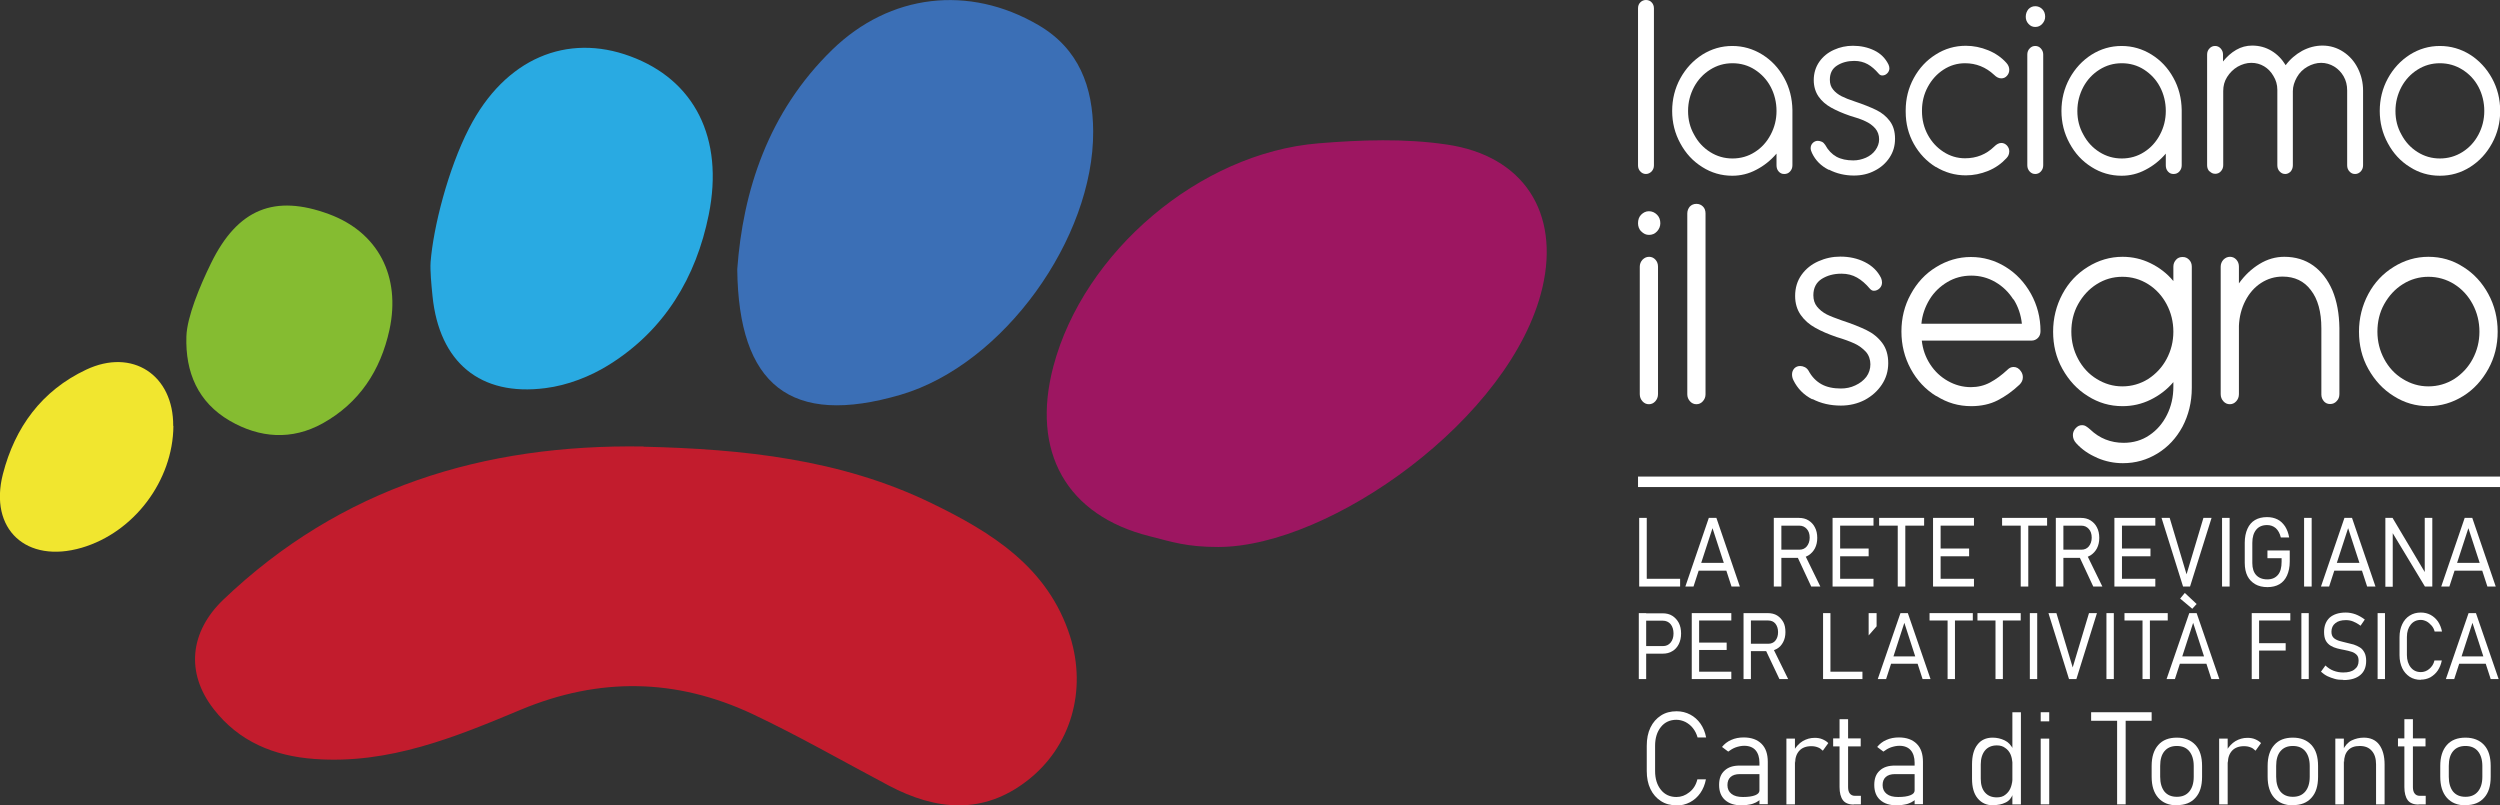 <?xml version="1.0" encoding="UTF-8"?>
<svg id="Livello_2" data-name="Livello 2" xmlns="http://www.w3.org/2000/svg" viewBox="0 0 128.89 41.52">
  <rect x="0" y="0" width="128.89" height="41.52" fill="#333333" stroke="none"/>
  <defs>
    <style>
      .cls-1 {
        fill: #fff;
      }

      .cls-2 {
        fill: #9d1661;
      }

      .cls-3 {
        fill: #29aae2;
      }

      .cls-4 {
        fill: #85bc31;
      }

      .cls-5 {
        fill: #c21c2d;
      }

      .cls-6 {
        fill: #f1e62f;
      }

      .cls-7 {
        fill: #3b6fb6;
      }
    </style>
  </defs>
  <g id="Livello_1-2" data-name="Livello 1">
    <path class="cls-5" d="m33.19,23.03c5.1.12,10.16.64,14.83,2.91,3.1,1.5,6.02,3.31,7.15,6.87.88,2.8.04,5.69-2.2,7.43-2.29,1.78-4.71,1.55-7.15.26-2.34-1.24-4.64-2.56-7.03-3.69-3.92-1.84-7.89-1.91-11.94-.22-3.39,1.42-6.81,2.82-10.63,2.54-2.09-.15-3.9-.89-5.21-2.58-1.45-1.87-1.22-3.98.5-5.63,6.06-5.79,13.43-8.03,21.67-7.9Z"/>
    <path class="cls-2" d="m62.8,28.2c-1.62,0-2.37-.26-3.51-.55-4.31-1.07-6.15-4.36-4.98-8.77,1.56-5.89,7.54-10.99,13.66-11.49,2.19-.18,4.44-.26,6.61.06,3.99.58,5.84,3.53,4.94,7.38-1.57,6.72-10.95,13.37-16.71,13.37Z"/>
    <path class="cls-7" d="m38.01,13.88c.29-4.01,1.58-8.09,4.9-11.32,2.97-2.88,7.04-3.36,10.62-1.27,2.1,1.22,2.82,3.2,2.83,5.48.03,5.51-4.61,12.02-9.92,13.58-5.69,1.67-8.36-.49-8.43-6.46Z"/>
    <path class="cls-3" d="m24.18,6.62c1.86-3.63,5.07-4.92,8.31-3.72,3.3,1.21,4.85,4.2,4.05,8.17-.65,3.23-2.28,5.95-5.13,7.73-.97.61-2.16,1.07-3.29,1.21-3.37.44-5.47-1.34-5.82-4.73-.06-.59-.13-1.33-.1-1.77.14-1.79.9-4.79,1.98-6.89Z"/>
    <path class="cls-4" d="m9.61,17.34c.03-.99.69-2.59,1.27-3.77,1.38-2.82,3.29-3.56,6.08-2.53,2.54.94,3.71,3.21,3.12,5.96-.46,2.11-1.56,3.78-3.45,4.83-1.59.88-3.24.76-4.79-.14-1.63-.95-2.29-2.49-2.23-4.35Z"/>
    <path class="cls-6" d="m8.94,21.96c-.02,2.82-2.03,5.49-4.73,6.28-2.85.83-4.79-.95-4.06-3.8.62-2.41,2-4.3,4.29-5.38,2.39-1.13,4.51.28,4.49,2.9Z"/>
    <g>
      <path class="cls-1" d="m84.57,8.84c-.08-.08-.12-.19-.12-.31V.43c0-.13.04-.23.12-.31.08-.08.18-.12.29-.12s.22.04.29.12c.08.08.12.19.12.31v8.1c0,.12-.04.22-.12.31-.08.08-.18.13-.29.13s-.21-.04-.29-.13Z"/>
      <path class="cls-1" d="m87.76,8.61c-.48-.3-.85-.7-1.13-1.22-.28-.51-.42-1.07-.42-1.67s.14-1.17.42-1.68c.28-.51.66-.92,1.13-1.22.48-.3.99-.45,1.55-.45s1.07.15,1.54.44c.47.29.85.69,1.13,1.2.28.5.42,1.06.43,1.66v2.85c0,.13-.04.23-.12.32-.08.09-.18.13-.3.13s-.21-.04-.29-.13c-.08-.09-.11-.2-.11-.32v-.6c-.3.35-.65.63-1.04.83-.39.21-.81.31-1.24.31-.56,0-1.08-.15-1.55-.45Zm2.71-.77c.35-.22.62-.52.82-.9.2-.38.3-.78.3-1.22s-.1-.86-.3-1.24c-.2-.38-.48-.67-.82-.89s-.73-.33-1.15-.33-.8.11-1.15.33c-.35.22-.63.52-.83.89-.2.38-.31.79-.31,1.24s.1.85.31,1.22c.2.38.48.68.83.9.35.22.73.33,1.15.33s.81-.11,1.15-.33Z"/>
      <path class="cls-1" d="m94.27,8.75c-.39-.2-.67-.48-.85-.86-.04-.09-.07-.17-.07-.25,0-.11.04-.2.11-.27.07-.07.16-.11.26-.11.07,0,.14.02.21.05s.12.09.17.16c.15.28.35.48.58.61.24.13.53.19.87.19.23,0,.44-.05.65-.14.2-.09.37-.22.49-.39.12-.17.19-.35.19-.56s-.07-.41-.2-.56-.31-.28-.51-.37c-.21-.1-.47-.19-.79-.28-.38-.13-.7-.27-.97-.42-.27-.15-.49-.34-.65-.57s-.25-.52-.25-.85c0-.36.1-.68.29-.95.19-.27.44-.47.75-.61.31-.14.63-.21.98-.21.4,0,.77.08,1.1.24.33.16.57.4.73.72.03.07.05.13.05.2,0,.1-.04.19-.11.26-.07.07-.15.11-.25.11h-.02c-.06,0-.12-.03-.17-.09-.18-.21-.37-.38-.57-.49s-.43-.17-.69-.17c-.34,0-.64.08-.89.24-.25.16-.37.4-.37.73,0,.2.05.37.17.51.11.14.26.25.43.34.18.09.4.18.68.27.45.15.82.3,1.11.44.29.14.52.33.7.57.18.24.27.54.27.91s-.09.68-.28.97-.45.52-.77.68c-.32.17-.68.25-1.07.25-.46,0-.89-.1-1.28-.3Z"/>
      <path class="cls-1" d="m99.8,8.61c-.47-.29-.85-.69-1.13-1.19-.28-.5-.42-1.05-.42-1.66v-.07c0-.6.14-1.16.42-1.67.28-.51.65-.91,1.13-1.21.47-.3.99-.45,1.55-.45.4,0,.78.08,1.15.23.37.15.69.37.94.65.1.11.15.23.15.36,0,.12-.04.22-.12.31-.08.09-.18.13-.29.13-.13,0-.25-.06-.37-.18-.43-.4-.93-.6-1.5-.6-.4,0-.77.11-1.11.33s-.61.52-.81.89c-.2.37-.3.78-.3,1.21v.05c0,.43.1.84.3,1.21.2.37.47.66.81.88.34.22.71.33,1.11.33.59,0,1.09-.2,1.5-.6.13-.13.25-.19.37-.19.11,0,.2.04.29.13.08.09.12.19.12.3,0,.14-.05.26-.15.36-.26.28-.57.5-.94.65-.37.15-.75.23-1.15.23-.56,0-1.08-.15-1.55-.44Z"/>
      <path class="cls-1" d="m104.58,1.23c-.1-.11-.14-.23-.14-.37,0-.15.05-.28.14-.39.1-.1.21-.15.35-.15.14,0,.26.05.36.15.1.1.15.23.15.39,0,.14-.05.26-.15.37-.1.11-.22.16-.36.16s-.25-.05-.35-.16Zm.06,7.61c-.08-.09-.12-.19-.12-.32V2.81c0-.12.04-.23.12-.31.08-.09.18-.13.29-.13s.21.04.29.13c.08.09.12.19.12.31v5.71c0,.13-.04.23-.12.32-.08.09-.18.13-.29.13s-.21-.04-.29-.13Z"/>
      <path class="cls-1" d="m107.83,8.61c-.48-.3-.85-.7-1.13-1.22-.28-.51-.42-1.07-.42-1.67s.14-1.17.42-1.68c.28-.51.66-.92,1.13-1.22.48-.3.99-.45,1.55-.45s1.07.15,1.54.44c.47.29.85.69,1.13,1.2.28.5.42,1.06.43,1.66v2.85c0,.13-.04.23-.12.32-.08.09-.18.13-.3.13s-.21-.04-.29-.13c-.08-.09-.11-.2-.11-.32v-.6c-.3.35-.65.63-1.04.83-.39.21-.81.31-1.24.31-.56,0-1.08-.15-1.55-.45Zm2.71-.77c.35-.22.62-.52.82-.9.2-.38.3-.78.3-1.22s-.1-.86-.3-1.24c-.2-.38-.48-.67-.82-.89s-.73-.33-1.15-.33-.8.11-1.15.33c-.35.22-.63.52-.83.89-.2.38-.31.79-.31,1.24s.1.85.31,1.22c.2.38.48.68.83.9.35.22.73.33,1.15.33s.81-.11,1.15-.33Z"/>
      <path class="cls-1" d="m113.91,8.84c-.08-.09-.12-.19-.12-.32V2.81c0-.12.04-.23.12-.31.08-.09.18-.13.29-.13s.21.04.29.13c.08.09.12.19.12.31v.36c.2-.25.42-.45.68-.6s.53-.22.82-.22c.37,0,.7.09,1,.27.3.18.54.43.73.74.23-.31.51-.55.85-.74.34-.18.69-.27,1.05-.27.39,0,.75.11,1.07.32s.57.49.75.85c.18.36.27.74.27,1.15v3.85c0,.13-.04.23-.12.32-.08.08-.17.13-.29.13s-.21-.04-.29-.13c-.08-.08-.12-.19-.12-.32v-3.86c0-.27-.06-.51-.18-.72-.12-.21-.28-.38-.49-.51-.2-.12-.43-.19-.67-.19s-.48.07-.71.2c-.23.13-.41.31-.54.54s-.21.47-.21.72v3.82c0,.13-.04.23-.11.32-.08.08-.17.13-.28.13s-.21-.04-.29-.13c-.08-.08-.12-.19-.12-.32v-3.89c0-.26-.07-.5-.2-.71-.12-.21-.28-.38-.48-.5-.2-.12-.42-.18-.66-.18s-.48.07-.71.2c-.22.13-.4.31-.54.53-.14.22-.2.46-.2.72v3.82c0,.13-.04.23-.12.32-.08.09-.18.13-.29.13s-.21-.04-.29-.13Z"/>
      <path class="cls-1" d="m124.24,8.61c-.48-.3-.85-.7-1.13-1.22-.28-.51-.42-1.07-.42-1.67s.14-1.17.42-1.68c.28-.51.66-.92,1.13-1.22.48-.3.99-.45,1.55-.45s1.08.15,1.56.45c.47.3.85.71,1.13,1.22.28.51.42,1.08.42,1.68s-.14,1.16-.42,1.67c-.28.51-.65.92-1.13,1.22-.47.3-.99.45-1.56.45s-1.08-.15-1.55-.45Zm2.71-.77c.35-.22.63-.52.83-.9.2-.38.3-.78.3-1.22s-.1-.86-.3-1.24c-.2-.38-.48-.67-.83-.89s-.74-.33-1.16-.33-.8.11-1.15.33c-.35.22-.63.52-.83.89-.2.38-.31.79-.31,1.24s.1.85.31,1.22c.2.38.48.68.83.9.35.22.73.33,1.15.33s.81-.11,1.16-.33Z"/>
    </g>
    <g>
      <path class="cls-1" d="m84.61,11.93c-.11-.12-.16-.26-.16-.42,0-.18.05-.33.16-.44s.24-.18.4-.18c.16,0,.3.06.42.18s.17.27.17.44c0,.16-.06.3-.17.42-.11.12-.25.18-.41.18s-.29-.06-.4-.18Zm.07,8.76c-.09-.1-.14-.22-.14-.37v-6.57c0-.14.05-.26.14-.36.1-.1.21-.15.34-.15s.24.05.33.15c.09.1.13.22.13.36v6.57c0,.15-.05.27-.14.37s-.2.15-.33.15-.24-.05-.33-.15Z"/>
      <path class="cls-1" d="m87.13,20.69c-.09-.1-.14-.22-.14-.36v-9.32c0-.15.05-.26.13-.36.09-.09.2-.14.34-.14s.25.05.34.14.13.21.13.36v9.32c0,.14-.05.26-.14.36s-.2.15-.33.15-.24-.05-.33-.15Z"/>
      <path class="cls-1" d="m93.44,20.59c-.45-.23-.77-.56-.98-.99-.05-.1-.07-.2-.07-.29,0-.13.04-.23.12-.32.08-.08.18-.12.3-.12.08,0,.16.02.24.06s.14.1.19.18c.17.32.4.55.67.7.27.15.61.22,1,.22.26,0,.51-.05.74-.16.24-.11.42-.25.57-.44.14-.19.21-.41.21-.65s-.08-.47-.23-.64c-.16-.17-.35-.32-.59-.43-.24-.11-.54-.22-.91-.33-.44-.15-.81-.31-1.11-.48-.31-.17-.56-.39-.75-.66-.19-.27-.29-.6-.29-.98,0-.42.11-.78.33-1.09.22-.31.51-.54.87-.7.36-.16.73-.24,1.13-.24.46,0,.88.09,1.26.28s.66.46.84.82c.03.08.05.15.05.23,0,.12-.04.22-.12.3-.08.08-.18.13-.29.13h-.02c-.07,0-.14-.04-.2-.11-.21-.25-.43-.44-.66-.57-.23-.13-.49-.2-.8-.2-.4,0-.73.09-1.02.27-.28.18-.43.46-.43.84,0,.23.06.43.19.59.13.16.29.29.5.4.2.1.47.2.78.31.52.17.94.34,1.27.5s.6.38.81.66c.21.28.31.63.31,1.04s-.11.78-.33,1.11c-.22.33-.51.59-.88.79-.37.19-.78.29-1.23.29-.54,0-1.03-.11-1.47-.34Z"/>
      <path class="cls-1" d="m99.82,20.42c-.55-.34-.99-.81-1.31-1.4-.32-.59-.48-1.23-.48-1.93s.16-1.34.48-1.92c.32-.59.75-1.06,1.31-1.4.55-.34,1.15-.52,1.79-.52s1.24.17,1.79.51c.55.34.98.8,1.31,1.39.32.58.49,1.22.49,1.92,0,.14-.04.26-.13.35-.09.09-.2.14-.33.14h-5.66c.05.45.19.85.43,1.22s.54.65.91.86c.37.21.77.32,1.19.32.36,0,.69-.08.99-.24.3-.16.6-.38.9-.66.09-.09.19-.14.31-.14.15,0,.28.07.38.22.07.1.1.2.1.31,0,.15-.06.27-.17.38-.36.34-.74.61-1.13.81-.39.2-.85.3-1.36.3-.65,0-1.24-.17-1.79-.52Zm3.98-4.98c-.24-.38-.55-.68-.93-.9-.38-.22-.79-.33-1.24-.33s-.86.11-1.23.33-.69.52-.92.9-.38.8-.42,1.25h5.18c-.05-.46-.19-.88-.43-1.26Z"/>
      <path class="cls-1" d="m108.12,23.6c-.43-.18-.79-.43-1.08-.75-.12-.13-.17-.27-.17-.42,0-.13.05-.25.14-.35.1-.11.2-.16.33-.16.08,0,.15.02.21.06s.14.09.21.16c.48.46,1.06.69,1.73.69.49,0,.94-.13,1.32-.39.39-.26.69-.61.91-1.05.22-.44.33-.92.33-1.45v-.24c-.33.39-.73.69-1.18.91s-.93.33-1.44.33c-.65,0-1.24-.17-1.79-.52-.55-.34-.98-.81-1.31-1.4s-.48-1.23-.48-1.92.16-1.34.48-1.94.76-1.06,1.31-1.4c.55-.34,1.14-.52,1.79-.52.51,0,.99.11,1.44.33.45.22.85.52,1.18.92v-.74c0-.15.05-.26.14-.36s.2-.14.34-.14.24.05.33.14.14.21.14.36v6.25c0,.74-.17,1.41-.48,2-.32.59-.75,1.05-1.29,1.38-.54.33-1.13.5-1.78.5-.46,0-.9-.09-1.32-.27Zm2.63-4.06c.4-.26.72-.6.95-1.03.23-.43.35-.9.35-1.41s-.12-.99-.35-1.42c-.23-.43-.55-.78-.95-1.03-.4-.25-.84-.38-1.33-.38s-.92.13-1.32.38-.72.6-.96,1.03c-.24.43-.35.91-.35,1.42s.12.98.35,1.41.55.78.96,1.03.84.38,1.32.38.93-.13,1.33-.38Z"/>
      <path class="cls-1" d="m119.82,20.7c-.09-.1-.14-.22-.14-.36v-3.41c0-.85-.18-1.51-.54-1.97-.35-.47-.84-.7-1.46-.7-.4,0-.77.11-1.11.33-.34.22-.61.53-.81.92-.2.39-.31.82-.33,1.29v3.52c0,.15-.05.27-.14.37s-.2.15-.33.15-.24-.05-.33-.15-.14-.22-.14-.37v-6.57c0-.14.05-.26.14-.36.1-.1.21-.15.34-.15s.24.05.33.15c.09.1.13.22.13.36v.86c.3-.42.65-.75,1.06-1s.83-.37,1.28-.37c.57,0,1.07.15,1.49.45.42.3.75.73.99,1.28.23.55.35,1.2.36,1.94v3.41c0,.15-.05.27-.14.36-.09.1-.2.15-.34.15s-.24-.05-.33-.15Z"/>
      <path class="cls-1" d="m123.41,20.42c-.55-.34-.98-.81-1.31-1.4s-.48-1.23-.48-1.92.16-1.34.48-1.94.76-1.06,1.31-1.4c.55-.34,1.14-.52,1.79-.52s1.25.17,1.79.52c.55.34.98.81,1.3,1.4s.48,1.24.48,1.94-.16,1.34-.48,1.92-.75,1.06-1.3,1.4c-.55.34-1.14.52-1.79.52s-1.24-.17-1.79-.52Zm3.12-.88c.4-.26.72-.6.95-1.03.23-.43.35-.9.35-1.41s-.12-.99-.35-1.42c-.23-.43-.55-.78-.95-1.03s-.85-.38-1.33-.38-.92.13-1.32.38-.72.6-.96,1.03c-.24.43-.35.91-.35,1.42s.12.98.35,1.41.55.78.96,1.03.84.38,1.32.38.93-.13,1.33-.38Z"/>
    </g>
    <rect class="cls-1" x="84.45" y="24.57" width="44.44" height=".54"/>
    <g>
      <path class="cls-1" d="m84.49,35.01v-3.4h.38v3.4h-.38Zm.23-1.32v-.38h1.01c.17,0,.3-.06.4-.18s.15-.28.15-.47-.05-.36-.15-.48-.24-.18-.4-.18h-1.01v-.38h1c.19,0,.36.04.5.13.14.09.25.21.33.36s.12.34.12.55-.04.39-.12.55c-.08.16-.19.28-.33.36-.14.09-.31.13-.5.13h-1Z"/>
      <path class="cls-1" d="m87.22,35.01v-3.4h.38v3.4h-.38Zm.22-3.02v-.38h1.82v.38h-1.82Zm0,1.52v-.38h1.58v.38h-1.58Zm0,1.5v-.38h1.82v.38h-1.82Z"/>
      <path class="cls-1" d="m89.89,35.01v-3.4h.38v3.4h-.38Zm.19-1.44v-.38h1.08c.15,0,.28-.05.37-.16.09-.11.14-.25.14-.44,0-.18-.05-.33-.14-.44-.09-.11-.22-.16-.37-.16h-1.08v-.38h1.06c.18,0,.35.04.48.12s.24.2.32.34c.08.15.11.32.11.52s-.04.37-.12.52-.18.26-.32.34c-.14.08-.3.12-.48.12h-1.06Zm1.66,1.44l-.73-1.54.37-.11.81,1.65h-.45Z"/>
      <path class="cls-1" d="m93.99,35.01v-3.4h.38v3.4h-.38Zm.22,0v-.38h1.81v.38h-1.81Z"/>
      <path class="cls-1" d="m96.34,32.76v-1.15h.41v.68l-.41.47Z"/>
      <path class="cls-1" d="m96.81,35.01l1.17-3.4h.38l1.17,3.4h-.41l-.94-2.9-.94,2.9h-.41Zm.54-.79v-.38h1.66v.38h-1.66Z"/>
      <path class="cls-1" d="m99.48,31.99v-.38h2.23v.38h-2.23Zm.93,3.02v-3.19h.38v3.19h-.38Z"/>
      <path class="cls-1" d="m101.95,31.99v-.38h2.23v.38h-2.23Zm.93,3.02v-3.19h.38v3.19h-.38Z"/>
      <path class="cls-1" d="m105.03,31.61v3.4h-.38v-3.4h.38Z"/>
      <path class="cls-1" d="m106.67,35.01l-1.06-3.4h.41l.84,2.8.84-2.8h.41l-1.06,3.4h-.36Z"/>
      <path class="cls-1" d="m108.98,31.61v3.4h-.38v-3.4h.38Z"/>
      <path class="cls-1" d="m109.53,31.99v-.38h2.23v.38h-2.23Zm.93,3.02v-3.19h.38v3.19h-.38Z"/>
      <path class="cls-1" d="m111.7,35.01l1.17-3.4h.38l1.17,3.4h-.41l-.94-2.9-.94,2.9h-.41Zm.54-.79v-.38h1.66v.38h-1.66Zm.79-2.83l-.63-.53.24-.29.61.57-.22.24Z"/>
      <path class="cls-1" d="m116.09,35.01v-3.4h.38v3.4h-.38Zm.22-3.02v-.38h1.77v.38h-1.77Zm0,1.55v-.38h1.53v.38h-1.53Z"/>
      <path class="cls-1" d="m119.03,31.61v3.4h-.38v-3.4h.38Z"/>
      <path class="cls-1" d="m120.8,35.05c-.15,0-.3-.01-.43-.05s-.26-.08-.38-.14c-.12-.06-.23-.14-.33-.23l.23-.32c.13.12.26.21.42.27s.32.09.5.09c.25,0,.45-.05.58-.16.14-.1.21-.25.21-.44h0c0-.14-.03-.24-.1-.31-.07-.07-.16-.13-.27-.16s-.23-.07-.36-.09c-.12-.02-.25-.05-.37-.08-.12-.03-.24-.08-.34-.14s-.19-.15-.25-.26-.09-.26-.09-.45h0c0-.32.1-.56.29-.74.2-.17.47-.26.83-.26.17,0,.33.03.5.09.16.06.32.15.48.27l-.22.32c-.13-.1-.26-.17-.38-.22-.12-.05-.25-.07-.37-.07-.24,0-.42.05-.55.16-.13.1-.2.25-.2.44h0c0,.14.04.24.11.31s.17.12.29.16c.12.03.25.07.39.1.12.03.24.06.36.09.12.04.22.09.32.15.1.06.17.15.23.26s.09.26.09.43h0c0,.32-.1.56-.3.73-.2.17-.49.26-.86.26Z"/>
      <path class="cls-1" d="m122.96,31.61v3.4h-.38v-3.4h.38Z"/>
      <path class="cls-1" d="m124.81,35.05c-.22,0-.41-.05-.58-.16-.16-.11-.29-.25-.38-.44s-.14-.41-.14-.67v-.93c0-.26.05-.48.14-.67s.22-.34.38-.44c.17-.11.36-.16.58-.16.18,0,.35.04.5.12s.28.2.38.34c.1.15.17.32.21.52h-.38c-.03-.12-.08-.22-.16-.31s-.16-.16-.25-.21c-.1-.05-.2-.08-.3-.08-.22,0-.39.08-.52.24-.13.16-.2.37-.2.64v.93c0,.26.07.48.2.64.13.16.3.24.52.24.15,0,.3-.05.43-.16s.23-.25.27-.44h.38c-.04.2-.11.37-.21.52s-.23.26-.38.35c-.15.08-.32.12-.5.12Z"/>
      <path class="cls-1" d="m126.1,35.01l1.17-3.4h.38l1.17,3.4h-.41l-.94-2.9-.94,2.9h-.41Zm.54-.79v-.38h1.66v.38h-1.66Z"/>
    </g>
    <g>
      <path class="cls-1" d="m86.44,41.52c-.31,0-.58-.07-.81-.22s-.41-.35-.54-.62c-.13-.27-.19-.58-.19-.93v-1.3c0-.36.06-.67.19-.94s.31-.47.54-.62.5-.22.81-.22c.26,0,.49.06.7.17.21.11.39.27.53.47s.24.44.29.71h-.44c-.05-.18-.13-.34-.24-.48-.11-.14-.24-.24-.39-.32-.15-.07-.3-.11-.46-.11-.33,0-.6.12-.8.37s-.3.57-.3.97v1.3c0,.4.1.72.3.97s.47.37.8.37c.24,0,.46-.08.66-.24.21-.16.35-.38.42-.67h.44c-.05.27-.15.51-.29.71s-.32.36-.53.47c-.21.11-.44.17-.7.17Z"/>
      <path class="cls-1" d="m89.79,41.52c-.37,0-.65-.09-.86-.28-.2-.18-.3-.44-.3-.77s.09-.57.28-.74c.19-.18.45-.26.78-.26h1.05l.04.44h-1.09c-.2,0-.36.05-.47.15s-.16.24-.16.42c0,.19.07.34.21.45s.33.16.59.16c.27,0,.48-.03.63-.09s.22-.14.22-.25l.06.44c-.06.07-.14.13-.24.18-.1.05-.21.09-.34.11-.13.03-.26.04-.41.04Zm.92-.05v-2.15c0-.27-.07-.49-.2-.64s-.33-.23-.58-.23c-.15,0-.29.03-.44.08-.14.05-.27.13-.39.22l-.32-.24c.12-.15.28-.28.47-.36.2-.09.41-.13.65-.13.39,0,.7.11.92.33.22.22.32.53.32.93v2.18h-.44Z"/>
      <path class="cls-1" d="m92.1,41.47v-3.39h.44v3.39h-.44Zm1.86-2.78c-.07-.07-.15-.13-.24-.16-.1-.04-.21-.06-.34-.06-.26,0-.47.08-.61.23s-.22.36-.22.63l-.06-.65c.12-.2.27-.36.45-.47.19-.11.39-.17.62-.17.14,0,.27.02.39.07.12.05.22.11.31.2l-.28.39Z"/>
      <path class="cls-1" d="m94.51,38.48v-.41h1.42v.41h-1.42Zm1.06,3c-.26,0-.45-.08-.56-.23s-.17-.38-.17-.67v-3.5h.44v3.5c0,.14.03.26.09.33.06.08.15.12.27.12h.3v.44h-.36Z"/>
      <path class="cls-1" d="m97.79,41.52c-.37,0-.65-.09-.86-.28-.2-.18-.3-.44-.3-.77s.09-.57.28-.74c.19-.18.45-.26.78-.26h1.05l.04.44h-1.09c-.2,0-.36.05-.47.15s-.16.24-.16.42c0,.19.07.34.21.45s.33.16.59.16c.27,0,.48-.03.63-.09s.22-.14.22-.25l.06.44c-.06.07-.14.13-.24.18-.1.05-.21.09-.34.11-.13.03-.26.04-.41.04Zm.92-.05v-2.15c0-.27-.07-.49-.2-.64s-.33-.23-.58-.23c-.15,0-.29.03-.44.08-.14.05-.27.13-.39.22l-.32-.24c.12-.15.28-.28.47-.36.2-.09.41-.13.65-.13.39,0,.7.11.92.33.22.22.32.53.32.93v2.18h-.44Z"/>
      <path class="cls-1" d="m102.77,41.52c-.35,0-.61-.12-.81-.36s-.29-.58-.29-1.01v-.74c0-.44.09-.78.28-1.02.18-.24.45-.36.78-.36.23,0,.43.05.62.14s.34.25.45.48l-.06.65c0-.15-.03-.28-.09-.42-.06-.13-.15-.24-.27-.32-.12-.09-.26-.13-.43-.13-.26,0-.47.09-.61.26-.14.17-.22.41-.22.72v.74c0,.3.07.54.22.71s.35.25.61.25c.17,0,.32-.04.43-.13.12-.09.21-.2.27-.34.06-.14.09-.28.09-.42l.04.71c-.08.22-.21.37-.39.45-.18.09-.39.13-.63.13Zm.98-.05v-4.75h.44v4.75h-.44Z"/>
      <path class="cls-1" d="m105.21,37.19v-.47h.44v.47h-.44Zm0,4.28v-3.39h.44v3.39h-.44Z"/>
      <path class="cls-1" d="m107.81,37.16v-.44h3.12v.44h-3.12Zm1.34,4.31v-4.56h.44v4.56h-.44Z"/>
      <path class="cls-1" d="m112.23,41.52c-.41,0-.73-.13-.96-.39-.23-.26-.34-.62-.34-1.09v-.55c0-.46.11-.82.34-1.08.23-.26.55-.38.96-.38s.73.13.96.38c.23.25.34.61.34,1.08v.56c0,.47-.11.83-.34,1.08-.23.26-.55.38-.96.38Zm0-.44c.28,0,.49-.09.64-.27.15-.18.23-.43.23-.76v-.56c0-.32-.08-.58-.23-.76-.15-.18-.36-.27-.64-.27s-.49.09-.64.27c-.15.18-.22.43-.22.76v.56c0,.33.08.58.22.76.15.18.36.27.64.27Z"/>
      <path class="cls-1" d="m114.41,41.47v-3.39h.44v3.39h-.44Zm1.86-2.78c-.07-.07-.15-.13-.24-.16-.1-.04-.21-.06-.34-.06-.26,0-.47.08-.61.23s-.22.36-.22.63l-.06-.65c.12-.2.27-.36.45-.47.19-.11.39-.17.62-.17.14,0,.27.02.39.07.12.05.22.11.31.2l-.28.39Z"/>
      <path class="cls-1" d="m118.21,41.52c-.41,0-.73-.13-.96-.39-.23-.26-.34-.62-.34-1.09v-.55c0-.46.11-.82.34-1.08.23-.26.55-.38.96-.38s.73.13.96.38c.23.25.34.61.34,1.08v.56c0,.47-.11.83-.34,1.08-.23.26-.55.38-.96.38Zm0-.44c.28,0,.49-.09.64-.27.15-.18.23-.43.23-.76v-.56c0-.32-.08-.58-.23-.76-.15-.18-.36-.27-.64-.27s-.49.09-.64.27c-.15.18-.22.43-.22.76v.56c0,.33.08.58.22.76.15.18.36.27.64.27Z"/>
      <path class="cls-1" d="m120.4,41.47v-3.39h.44v3.39h-.44Zm2.1,0v-2.06c0-.3-.07-.53-.22-.7-.15-.17-.35-.25-.62-.25s-.46.07-.6.22-.21.36-.21.63l-.06-.65c.12-.23.27-.4.46-.49.19-.09.4-.14.62-.14.34,0,.61.12.79.36s.28.58.28,1.02v2.06h-.44Z"/>
      <path class="cls-1" d="m123.63,38.48v-.41h1.42v.41h-1.42Zm1.06,3c-.26,0-.45-.08-.56-.23s-.17-.38-.17-.67v-3.5h.44v3.5c0,.14.03.26.09.33.06.08.15.12.27.12h.3v.44h-.36Z"/>
      <path class="cls-1" d="m127.11,41.52c-.41,0-.73-.13-.96-.39-.23-.26-.34-.62-.34-1.09v-.55c0-.46.11-.82.34-1.08.23-.26.55-.38.96-.38s.73.13.96.38c.23.25.34.61.34,1.08v.56c0,.47-.11.83-.34,1.08-.23.26-.55.38-.96.38Zm0-.44c.28,0,.49-.09.64-.27.15-.18.23-.43.23-.76v-.56c0-.32-.08-.58-.23-.76-.15-.18-.36-.27-.64-.27s-.49.09-.64.27c-.15.18-.22.43-.22.76v.56c0,.33.08.58.22.76.15.18.36.27.64.27Z"/>
    </g>
    <g>
      <path class="cls-1" d="m84.51,30.24v-3.54h.39v3.54h-.39Zm.23,0v-.4h1.88v.4h-1.88Z"/>
      <path class="cls-1" d="m86.89,30.24l1.21-3.54h.39l1.21,3.54h-.43l-.98-3.01-.98,3.01h-.43Zm.56-.82v-.4h1.73v.4h-1.73Z"/>
      <path class="cls-1" d="m91.45,30.24v-3.54h.39v3.54h-.39Zm.2-1.5v-.4h1.12c.16,0,.29-.06.38-.17s.15-.26.15-.45c0-.19-.05-.34-.15-.45s-.22-.17-.39-.17h-1.12v-.4h1.1c.19,0,.36.04.5.13.14.09.25.2.33.36.08.15.12.33.12.54s-.04.38-.12.54c-.08.15-.19.27-.33.36-.14.09-.31.13-.5.13h-1.1Zm1.73,1.5l-.75-1.61.38-.11.84,1.72h-.47Z"/>
      <path class="cls-1" d="m94.48,30.24v-3.54h.39v3.54h-.39Zm.22-3.14v-.4h1.89v.4h-1.89Zm0,1.58v-.4h1.64v.4h-1.64Zm0,1.56v-.4h1.89v.4h-1.89Z"/>
      <path class="cls-1" d="m96.88,27.1v-.4h2.32v.4h-2.32Zm.96,3.14v-3.32h.39v3.32h-.39Z"/>
      <path class="cls-1" d="m99.66,30.24v-3.54h.39v3.54h-.39Zm.22-3.14v-.4h1.89v.4h-1.89Zm0,1.58v-.4h1.64v.4h-1.64Zm0,1.56v-.4h1.89v.4h-1.89Z"/>
      <path class="cls-1" d="m103.22,27.1v-.4h2.32v.4h-2.32Zm.96,3.14v-3.32h.39v3.32h-.39Z"/>
      <path class="cls-1" d="m105.99,30.24v-3.54h.39v3.54h-.39Zm.2-1.5v-.4h1.12c.16,0,.29-.06.38-.17s.15-.26.15-.45c0-.19-.05-.34-.15-.45s-.22-.17-.39-.17h-1.12v-.4h1.1c.19,0,.36.04.5.13.14.09.25.2.33.36.08.15.12.33.12.54s-.04.38-.12.54c-.08.15-.19.27-.33.36-.14.09-.31.13-.5.13h-1.1Zm1.73,1.5l-.75-1.61.38-.11.84,1.72h-.47Z"/>
      <path class="cls-1" d="m109.01,30.24v-3.54h.39v3.54h-.39Zm.22-3.14v-.4h1.89v.4h-1.89Zm0,1.58v-.4h1.64v.4h-1.64Zm0,1.56v-.4h1.89v.4h-1.89Z"/>
      <path class="cls-1" d="m112.55,30.24l-1.11-3.54h.42l.87,2.91.87-2.91h.42l-1.11,3.54h-.37Z"/>
      <path class="cls-1" d="m114.95,26.7v3.54h-.39v-3.54h.39Z"/>
      <path class="cls-1" d="m116.91,28.38h1.14v.57c0,.28-.05.52-.14.72-.09.2-.22.35-.39.45s-.38.15-.62.15-.46-.05-.63-.15c-.17-.1-.31-.24-.4-.42s-.14-.41-.14-.68v-1.04c0-.28.05-.52.14-.72.09-.2.22-.35.39-.45s.38-.15.62-.15c.2,0,.38.04.54.12.16.08.28.2.39.36.1.16.17.34.21.57h-.43c-.05-.21-.14-.37-.26-.48-.13-.11-.28-.16-.45-.16-.24,0-.43.08-.56.24s-.2.38-.2.68v1.04c0,.27.07.48.2.62s.32.22.57.22.42-.08.55-.23.19-.38.19-.68v-.18h-.73v-.4Z"/>
      <path class="cls-1" d="m119.18,26.7v3.54h-.39v-3.54h.39Z"/>
      <path class="cls-1" d="m119.66,30.24l1.21-3.54h.39l1.21,3.54h-.43l-.98-3.01-.98,3.01h-.43Zm.56-.82v-.4h1.73v.4h-1.73Z"/>
      <path class="cls-1" d="m122.98,30.24v-3.54h.37l1.76,2.96-.1-.02v-2.94h.39v3.54h-.38l-1.78-2.95.12.04v2.92h-.39Z"/>
      <path class="cls-1" d="m125.86,30.24l1.21-3.54h.39l1.21,3.54h-.43l-.98-3.01-.98,3.01h-.43Zm.56-.82v-.4h1.73v.4h-1.73Z"/>
    </g>
  </g>
</svg>